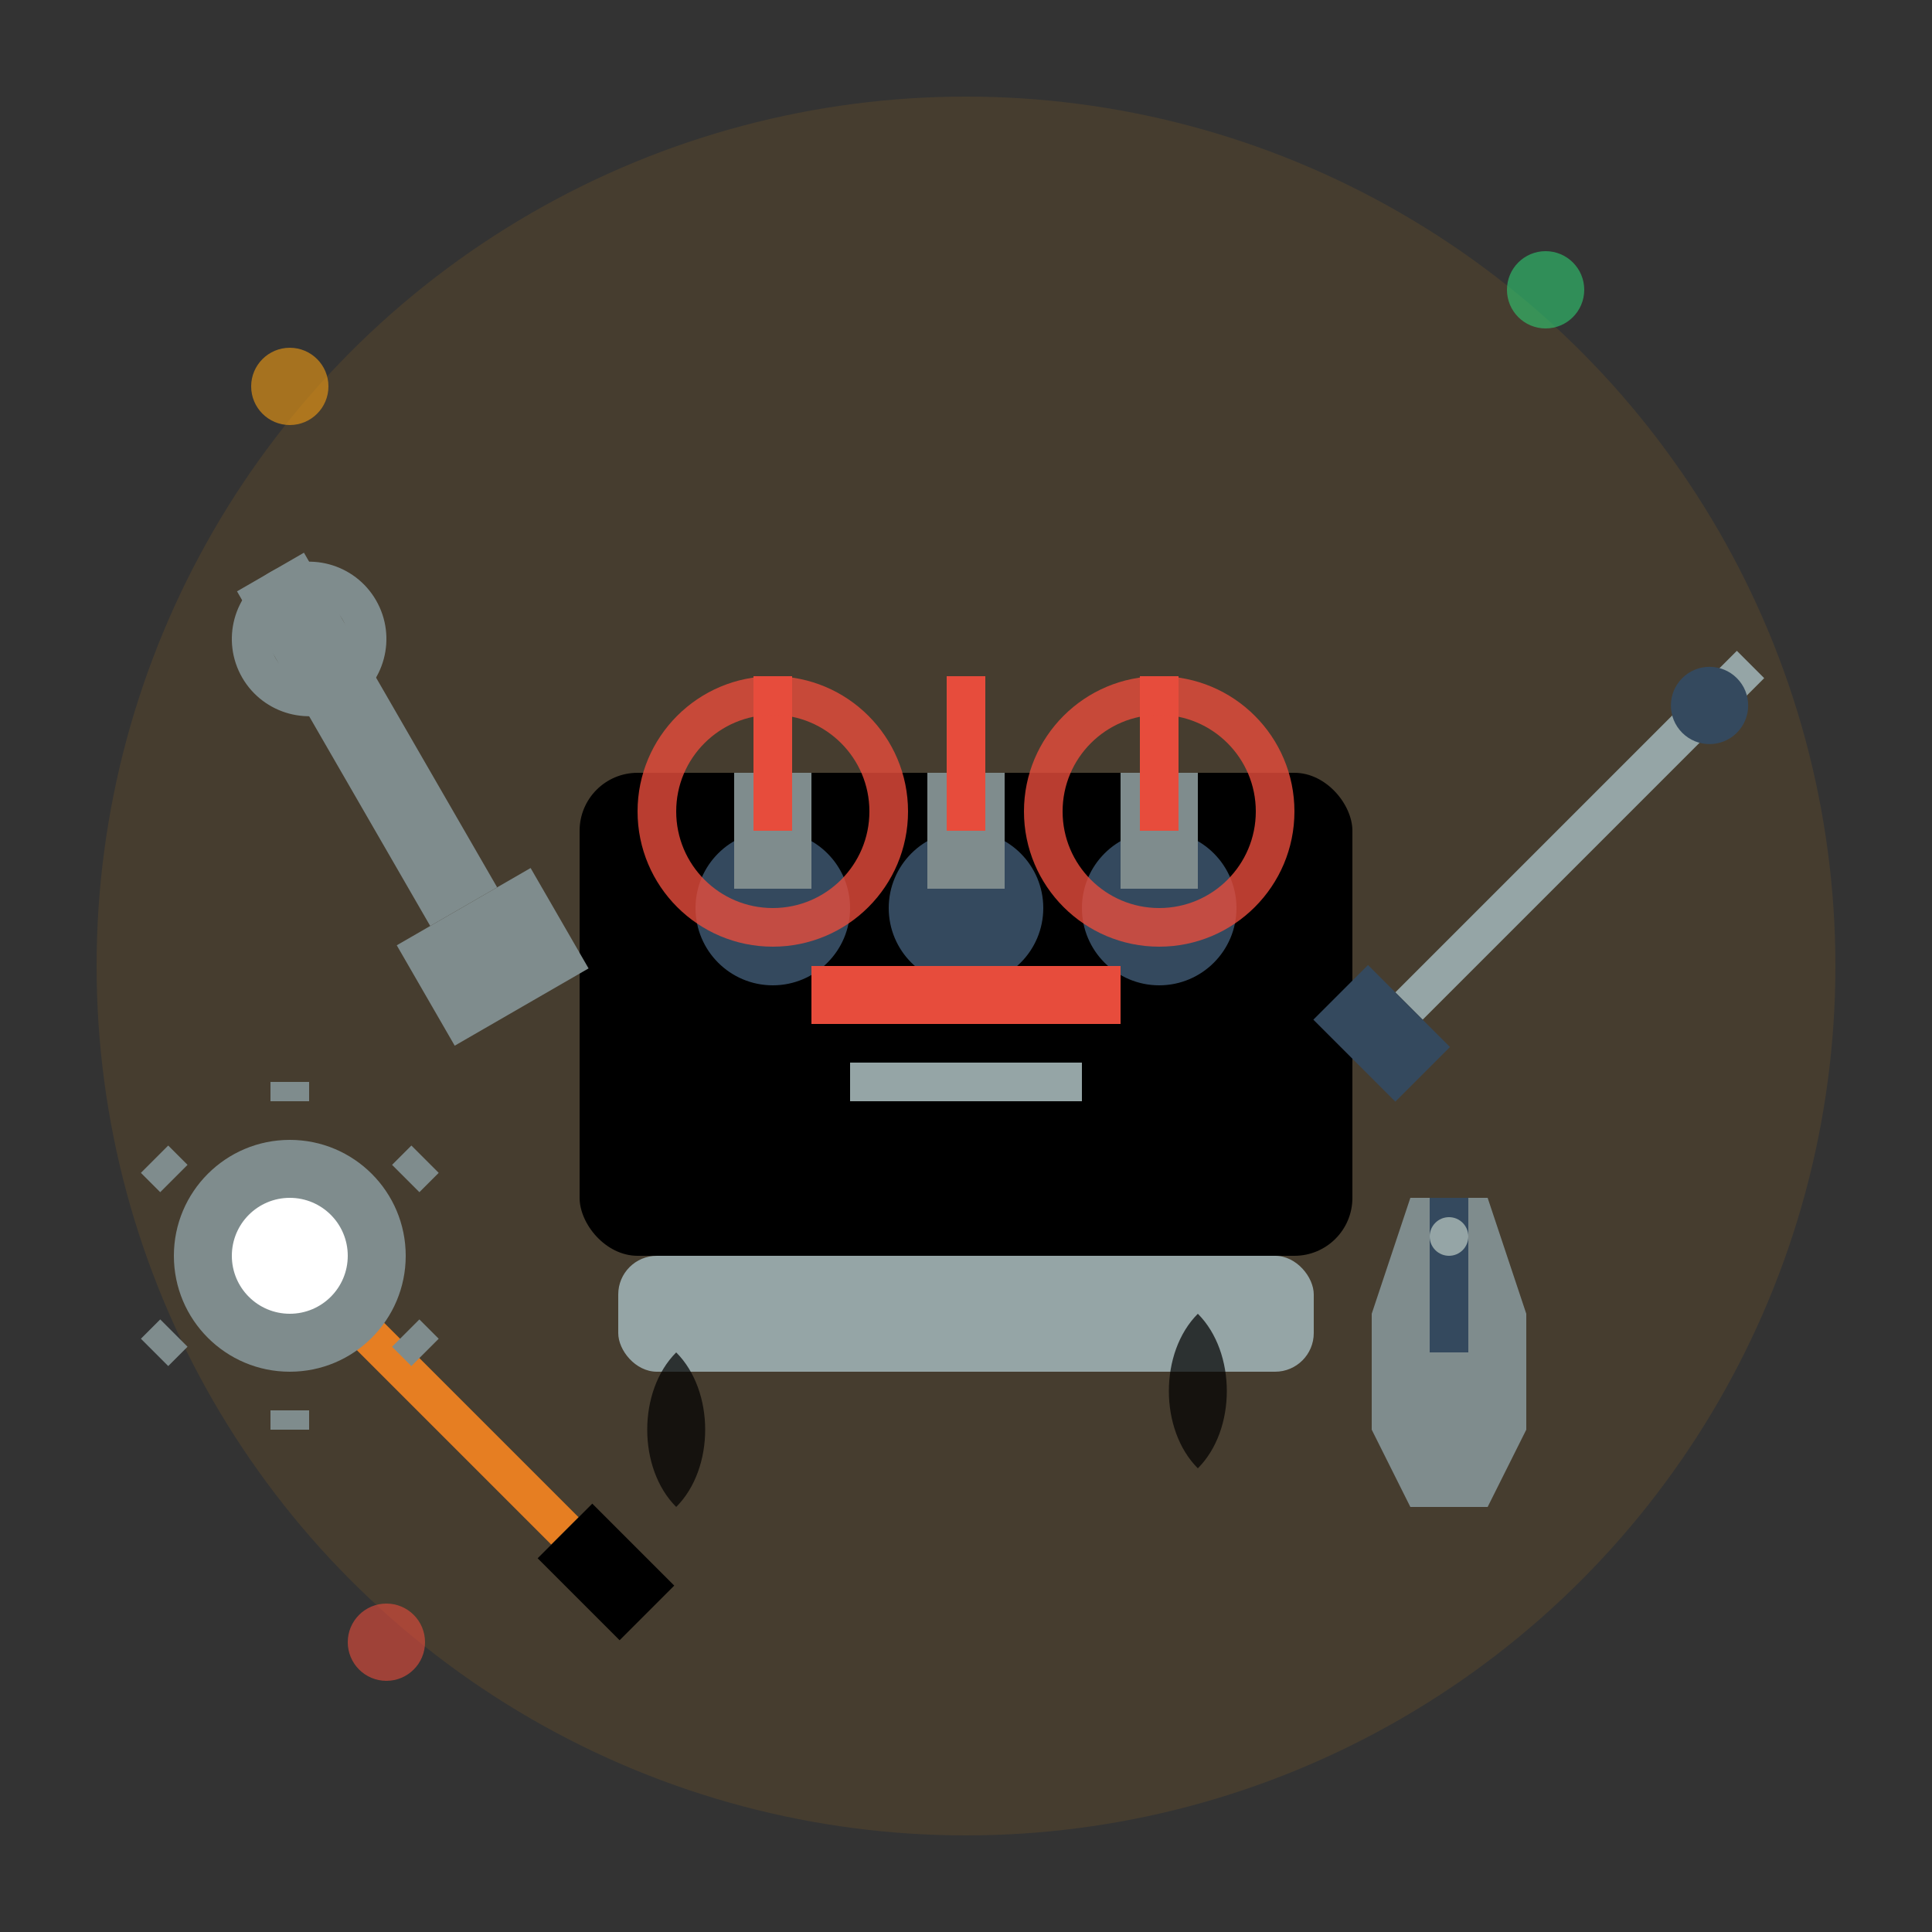 <svg xmlns="http://www.w3.org/2000/svg" viewBox="0 0 100 100" width="100" height="100">
  <rect x="0" y="0" width="100" height="100" fill="#333333" stroke="none"/>
  <!-- Background circle -->
  <circle cx="50" cy="50" r="45" fill="#f39c12" opacity="0.1"/>
  
  <!-- Main repair scene -->
  <g transform="translate(50, 50)">
    <!-- Engine block -->
    <g transform="translate(0, 5)">
      <!-- Engine base -->
      <rect x="-20" y="-15" width="40" height="25" fill="#000" rx="3"/>
      
      <!-- Cylinders -->
      <circle cx="-10" cy="-8" r="4" fill="#34495e"/>
      <circle cx="0" cy="-8" r="4" fill="#34495e"/>
      <circle cx="10" cy="-8" r="4" fill="#34495e"/>
      
      <!-- Cylinder heads -->
      <rect x="-12" y="-15" width="4" height="6" fill="#7f8c8d"/>
      <rect x="-2" y="-15" width="4" height="6" fill="#7f8c8d"/>
      <rect x="8" y="-15" width="4" height="6" fill="#7f8c8d"/>
      
      <!-- Oil pan -->
      <rect x="-18" y="10" width="36" height="6" fill="#95a5a6" rx="2"/>
      
      <!-- Spark plugs -->
      <rect x="-11" y="-20" width="2" height="8" fill="#e74c3c"/>
      <rect x="-1" y="-20" width="2" height="8" fill="#e74c3c"/>
      <rect x="9" y="-20" width="2" height="8" fill="#e74c3c"/>
      
      <!-- Engine details -->
      <rect x="-8" y="-5" width="16" height="3" fill="#e74c3c"/>
      <rect x="-6" y="0" width="12" height="2" fill="#95a5a6"/>
    </g>
    
    <!-- Tools around engine -->
    <!-- Wrench -->
    <g transform="translate(-30, -10) rotate(-30)">
      <rect x="-2" y="-12" width="4" height="20" fill="#7f8c8d"/>
      <rect x="-4" y="8" width="8" height="6" fill="#7f8c8d"/>
      <circle cx="0" cy="-8" r="3" fill="none" stroke="#7f8c8d" stroke-width="2"/>
    </g>
    
    <!-- Socket wrench -->
    <g transform="translate(30, -5) rotate(45)">
      <rect x="-1" y="-15" width="2" height="25" fill="#95a5a6"/>
      <rect x="-3" y="10" width="6" height="4" fill="#34495e"/>
      <circle cx="0" cy="-12" r="2" fill="#34495e"/>
    </g>
    
    <!-- Screwdriver -->
    <g transform="translate(-25, 25) rotate(-45)">
      <rect x="-1" y="-12" width="2" height="18" fill="#e67e22"/>
      <rect x="-2" y="6" width="4" height="6" fill="#000"/>
    </g>
    
    <!-- Pliers -->
    <g transform="translate(25, 20)">
      <path d="M-2,-8 L2,-8 L4,-2 L4,4 L2,8 L-2,8 L-4,4 L-4,-2 Z" fill="#7f8c8d"/>
      <path d="M-1,-8 L1,-8 L1,0 L-1,0 Z" fill="#34495e"/>
      <circle cx="0" cy="-6" r="1" fill="#95a5a6"/>
    </g>
    
    <!-- Oil drops -->
    <g opacity="0.7">
      <path d="M-15,20 C-17,22 -17,26 -15,28 C-13,26 -13,22 -15,20 Z" fill="#000"/>
      <path d="M12,18 C10,20 10,24 12,26 C14,24 14,20 12,18 Z" fill="#000"/>
    </g>
    
    <!-- Repair indicators -->
    <g stroke="#e74c3c" stroke-width="2" fill="none" opacity="0.8">
      <!-- Problem areas highlighted -->
      <circle cx="-10" cy="-8" r="6"/>
      <circle cx="10" cy="-8" r="6"/>
    </g>
    
    <!-- Gears -->
    <g transform="translate(-35, 15)">
      <circle cx="0" cy="0" r="6" fill="#7f8c8d"/>
      <circle cx="0" cy="0" r="3" fill="white"/>
      <g stroke="#7f8c8d" stroke-width="2">
        <line x1="0" y1="-8" x2="0" y2="-9"/>
        <line x1="6" y1="-4" x2="7" y2="-5"/>
        <line x1="6" y1="4" x2="7" y2="5"/>
        <line x1="0" y1="8" x2="0" y2="9"/>
        <line x1="-6" y1="4" x2="-7" y2="5"/>
        <line x1="-6" y1="-4" x2="-7" y2="-5"/>
      </g>
    </g>
  </g>
  
  <!-- Workshop indicators -->
  <g opacity="0.6">
    <circle cx="20" cy="85" r="2" fill="#e74c3c"/>
    <circle cx="80" cy="15" r="2" fill="#2ecc71"/>
    <circle cx="15" cy="20" r="2" fill="#f39c12"/>
  </g>
</svg>
